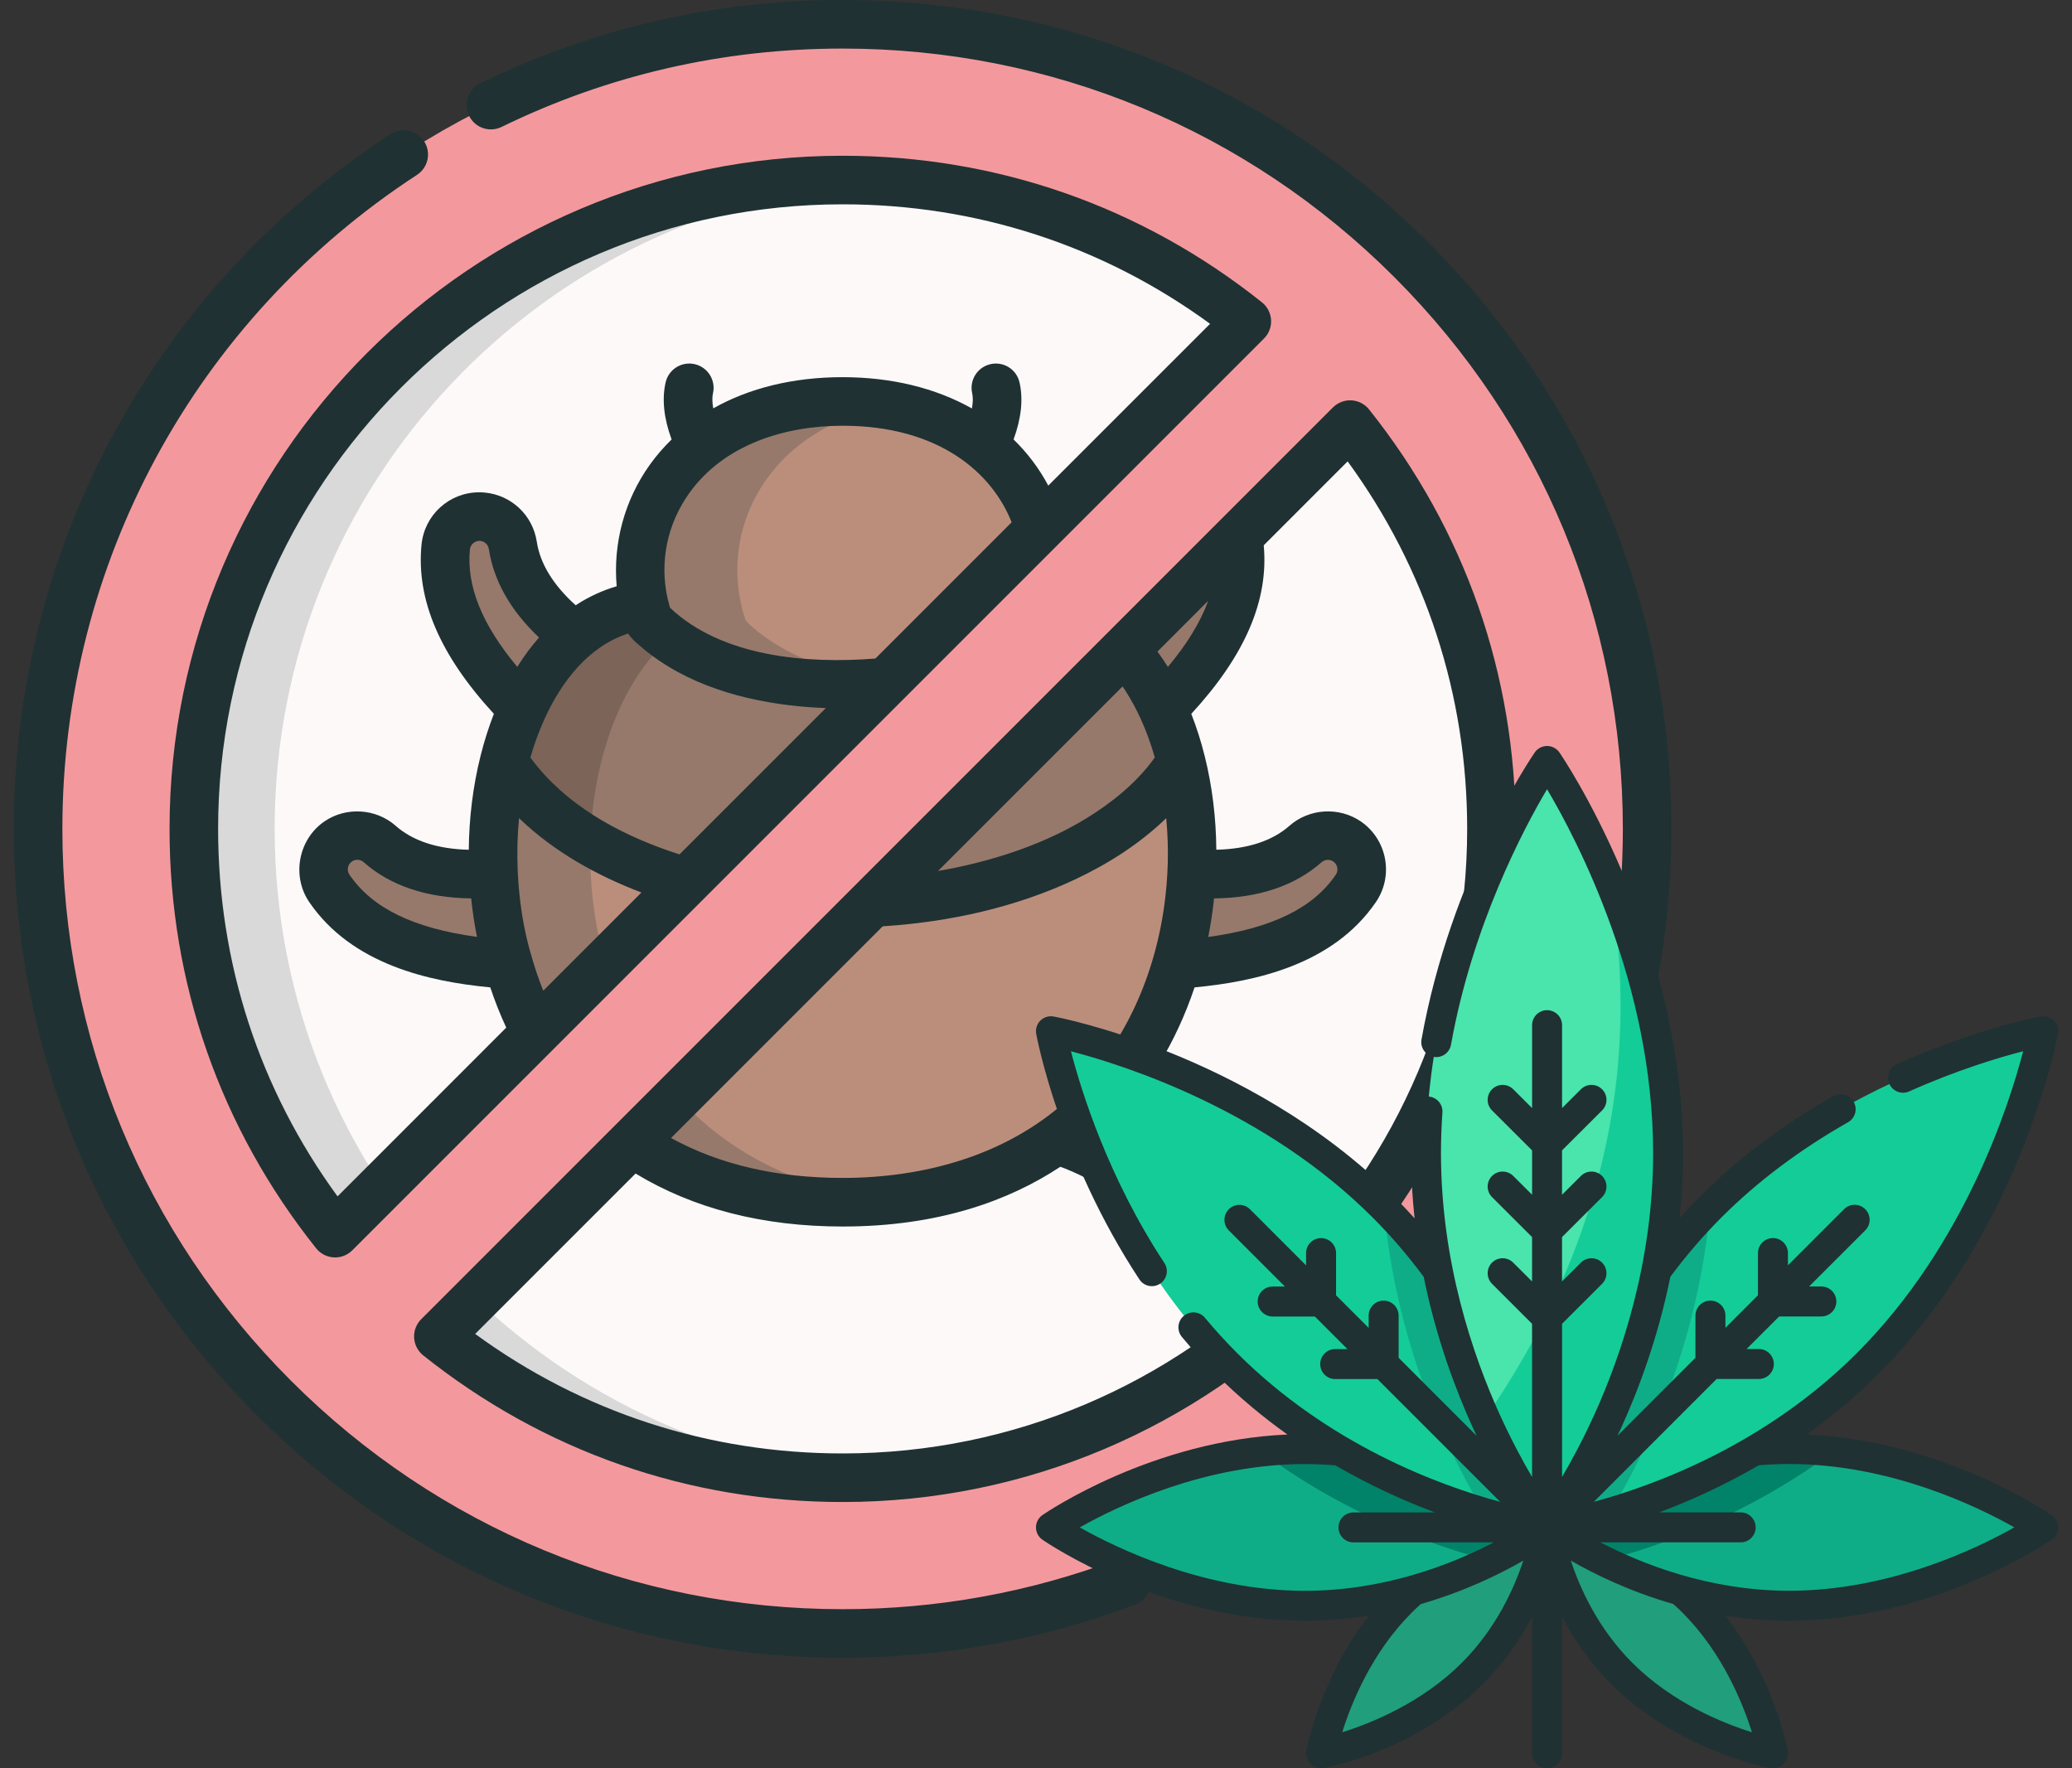 <svg width="75" height="64" viewBox="0 0 75 64" fill="none"
    xmlns="http://www.w3.org/2000/svg">
    <rect x="0" y="0" width="75" height="64" fill="#333333" stroke="none"/>
    <g clip-path="url(#clip0)">
        <path d="M30.5 56.268C45.007 56.268 56.768 44.507 56.768 30C56.768 15.493 45.007 3.732 30.5 3.732C15.993 3.732 4.232 15.493 4.232 30C4.232 44.507 15.993 56.268 30.5 56.268Z" fill="#FEF9F9"/>
        <path d="M9.941 30C9.941 17.52 19.675 7.314 31.966 6.557C31.481 6.527 30.993 6.51 30.501 6.51C17.527 6.51 7.011 17.027 7.011 30C7.011 42.973 17.527 53.49 30.5 53.49C30.992 53.49 31.48 53.474 31.965 53.443C19.674 52.686 9.941 42.48 9.941 30Z" fill="#D9D9D9"/>
        <path d="M20.429 27.056C20.082 26.805 19.781 26.493 19.47 26.198C17.748 24.561 15.888 22.348 16.133 19.803C16.197 19.131 16.795 18.637 17.469 18.703C18.038 18.758 18.479 19.195 18.561 19.735C18.803 21.326 20.027 22.516 21.304 23.378C21.863 23.754 22.622 24.022 23.04 24.566C23.473 25.13 23.533 25.915 23.191 26.538C22.71 27.414 21.611 27.734 20.737 27.253C20.631 27.193 20.527 27.128 20.429 27.056Z" fill="#96796B"/>
        <path d="M19.87 34.965C19.442 34.996 19.011 34.949 18.584 34.921C16.212 34.771 13.366 34.263 11.922 32.155C11.54 31.597 11.683 30.835 12.241 30.455C12.713 30.131 13.331 30.184 13.741 30.546C14.948 31.61 16.65 31.74 18.181 31.581C18.852 31.511 19.605 31.23 20.275 31.379C20.969 31.534 21.52 32.098 21.657 32.795C21.85 33.775 21.212 34.725 20.233 34.917C20.114 34.942 19.992 34.957 19.87 34.965Z" fill="#96796B"/>
        <path d="M40.571 27.056C40.918 26.805 41.219 26.493 41.529 26.198C43.251 24.561 45.111 22.348 44.866 19.803C44.802 19.131 44.204 18.637 43.531 18.703C42.962 18.758 42.521 19.195 42.439 19.735C42.197 21.326 40.973 22.516 39.696 23.378C39.137 23.754 38.379 24.022 37.96 24.566C37.527 25.13 37.467 25.915 37.809 26.538C38.289 27.414 39.389 27.734 40.263 27.253C40.37 27.193 40.473 27.128 40.571 27.056Z" fill="#96796B"/>
        <path d="M41.13 34.965C41.557 34.996 41.989 34.949 42.416 34.921C44.788 34.771 47.634 34.263 49.078 32.155C49.46 31.597 49.317 30.835 48.759 30.455C48.287 30.131 47.669 30.184 47.259 30.546C46.052 31.61 44.35 31.74 42.819 31.581C42.148 31.511 41.395 31.23 40.725 31.379C40.031 31.534 39.481 32.098 39.343 32.795C39.15 33.775 39.788 34.725 40.767 34.917C40.886 34.942 41.008 34.957 41.13 34.965Z" fill="#96796B"/>
        <path d="M38.963 37.692C39.355 37.866 39.715 38.109 40.079 38.333C42.104 39.577 44.382 41.358 44.669 43.896C44.745 44.568 44.263 45.173 43.591 45.25C43.023 45.314 42.501 44.978 42.308 44.467C41.739 42.961 40.297 42.05 38.868 41.473C38.244 41.221 37.446 41.115 36.924 40.67C36.384 40.208 36.161 39.452 36.366 38.772C36.655 37.815 37.664 37.275 38.619 37.563C38.737 37.6 38.852 37.643 38.963 37.692Z" fill="#96796B"/>
        <path d="M42.753 27.577C44.35 33.987 41.306 43.513 30.5 43.513C19.694 43.513 16.65 33.987 18.247 27.577H42.753Z" fill="#BB8E7C"/>
        <path d="M42.753 27.577C40.877 30.568 36.098 32.697 30.5 32.697C24.902 32.697 20.123 30.57 18.247 27.577C19.057 24.327 21.058 21.879 23.849 21.879H37.152C39.941 21.879 41.943 24.327 42.753 27.577Z" fill="#96796B"/>
        <path d="M31.298 43.493C31.619 43.478 31.939 43.456 32.258 43.422C22.882 42.443 20.256 33.623 21.762 27.577H18.247C18.172 27.877 18.107 28.185 18.053 28.498C18.036 28.602 18.018 28.707 18.003 28.812C17.675 31.018 17.867 33.319 18.574 35.435C19.082 36.96 19.887 38.429 20.965 39.643C22.297 41.145 24.086 42.337 26.394 42.982C27.615 43.324 28.981 43.512 30.5 43.512C30.657 43.512 30.813 43.509 30.968 43.506C31.079 43.504 31.188 43.498 31.298 43.493Z" fill="#96796B"/>
        <path d="M21.373 30.452C21.404 29.455 21.536 28.485 21.762 27.577C22.572 24.327 24.574 21.879 27.363 21.879H23.847C22.752 21.879 21.706 22.287 20.865 22.98C20.667 23.143 20.479 23.322 20.305 23.509C19.354 24.527 18.651 25.952 18.247 27.577C18.934 28.672 20.011 29.651 21.373 30.452Z" fill="#7C6458"/>
        <path d="M30.5 24.759C35.579 24.759 37.524 22.454 37.524 22.454C38.749 18.852 36.227 14.529 30.5 14.529C24.773 14.529 22.251 18.852 23.476 22.454C23.476 22.454 25.421 24.759 30.5 24.759Z" fill="#BB8E7C"/>
        <path d="M26.991 22.454C25.9 19.246 27.785 15.468 32.258 14.68C31.709 14.584 31.125 14.529 30.5 14.529C24.772 14.529 22.251 18.852 23.476 22.454C23.476 22.454 25.421 24.759 30.5 24.759C31.134 24.759 31.719 24.723 32.258 24.661C28.481 24.22 26.991 22.454 26.991 22.454Z" fill="#96796B"/>
        <path d="M30.5 0.879C14.417 0.879 1.379 13.917 1.379 30C1.379 46.083 14.417 59.121 30.5 59.121C46.583 59.121 59.621 46.083 59.621 30C59.621 13.917 46.583 0.879 30.5 0.879ZM30.5 6.516C36.034 6.516 41.118 8.43 45.132 11.632L12.131 44.632C8.93 40.618 7.016 35.534 7.016 30C7.016 17.03 17.53 6.516 30.5 6.516ZM30.5 53.484C24.966 53.484 19.882 51.569 15.868 48.368L48.869 15.367C52.071 19.381 53.986 24.465 53.986 29.999C53.984 42.97 43.47 53.484 30.5 53.484Z" fill="#F3999D"/>
        <path d="M14.134 4.855C5.596 10.423 0.5 19.823 0.5 30C0.5 38.013 3.621 45.547 9.287 51.213C14.953 56.879 22.487 60 30.5 60C34.142 60 37.705 59.352 41.089 58.076C41.544 57.905 41.772 57.397 41.601 56.943C41.43 56.488 40.923 56.259 40.468 56.431C37.283 57.633 33.929 58.242 30.5 58.242C22.957 58.242 15.864 55.304 10.53 49.97C5.196 44.636 2.258 37.543 2.258 30C2.258 20.419 7.057 11.57 15.095 6.328C15.501 6.063 15.616 5.518 15.35 5.112C15.085 4.705 14.54 4.59 14.134 4.855Z" fill="#1F3133"/>
        <path d="M14.99 48.418C15.004 48.668 15.124 48.9 15.319 49.056C19.673 52.528 24.922 54.363 30.5 54.363C43.934 54.363 54.863 43.433 54.863 30C54.863 24.422 53.028 19.173 49.556 14.819C49.4 14.624 49.168 14.504 48.918 14.49C48.669 14.476 48.425 14.57 48.248 14.746L15.246 47.747C15.069 47.924 14.976 48.168 14.99 48.418ZM47.839 31.206C47.953 31.105 48.132 31.092 48.261 31.181C48.418 31.289 48.458 31.503 48.351 31.661C47.524 32.869 46.043 33.595 43.735 33.912C43.825 33.452 43.896 32.987 43.945 32.517C45.562 32.5 46.872 32.059 47.839 31.206ZM38.611 39.832C36.402 41.829 33.428 42.633 30.5 42.633C28.119 42.633 26.035 42.148 24.29 41.188L31.951 33.527C31.982 33.525 32.013 33.523 32.043 33.52C34.387 33.361 36.757 32.842 38.901 31.836C40.108 31.27 41.252 30.543 42.213 29.613C42.317 30.688 42.287 31.773 42.133 32.843C41.757 35.475 40.602 38.032 38.611 39.832ZM41.691 27.565C41.297 28.083 40.823 28.538 40.31 28.937C38.649 30.232 36.601 30.988 34.555 31.411C34.355 31.452 34.155 31.489 33.955 31.523L40.633 24.845C40.664 24.89 40.694 24.933 40.723 24.979C40.941 25.315 41.132 25.669 41.298 26.033C41.491 26.462 41.66 26.925 41.8 27.415C41.765 27.466 41.729 27.516 41.691 27.565ZM39.99 40.951C40.32 40.638 40.632 40.306 40.924 39.956C42.694 41.266 43.636 42.592 43.795 43.996C43.816 44.183 43.678 44.355 43.491 44.377C43.337 44.394 43.185 44.303 43.13 44.156C42.638 42.852 41.569 41.79 39.948 40.992C39.962 40.979 39.976 40.965 39.99 40.951ZM41.897 23.583L43.733 21.745C43.456 22.509 42.972 23.304 42.274 24.138C42.153 23.947 42.028 23.761 41.897 23.583ZM23.006 42.474C25.102 43.745 27.618 44.392 30.5 44.392C33.979 44.392 36.532 43.451 38.38 42.23C38.435 42.248 38.49 42.268 38.539 42.288C40.111 42.922 41.102 43.76 41.485 44.777C41.818 45.66 42.753 46.229 43.689 46.124C44.827 45.995 45.671 44.936 45.542 43.798C45.324 41.879 44.147 40.15 41.948 38.528C42.475 37.665 42.908 36.725 43.239 35.737C45.435 35.529 48.249 34.921 49.802 32.652C50.457 31.696 50.211 30.384 49.255 29.729C48.469 29.193 47.389 29.258 46.677 29.886C46.053 30.436 45.164 30.727 44.027 30.755C44.018 29.61 43.882 28.466 43.606 27.363C43.473 26.83 43.311 26.32 43.121 25.837C45.07 23.721 45.928 21.721 45.743 19.737L48.78 16.699C51.614 20.578 53.107 25.155 53.107 30C53.107 42.465 42.965 52.605 30.501 52.605C25.657 52.605 21.079 51.114 17.2 48.279L23.006 42.474Z" fill="#1F3133"/>
        <path d="M30.5 0C25.903 0 21.489 1.014 17.383 3.014C16.947 3.226 16.766 3.752 16.978 4.189C17.19 4.625 17.716 4.807 18.153 4.595C22.017 2.712 26.171 1.758 30.5 1.758C38.043 1.758 45.136 4.696 50.47 10.03C55.804 15.364 58.742 22.457 58.742 30C58.742 40.464 52.998 50.022 43.752 54.944C43.323 55.173 43.161 55.705 43.388 56.133C43.547 56.429 43.85 56.599 44.165 56.599C44.305 56.599 44.447 56.566 44.578 56.496C54.399 51.267 60.5 41.114 60.5 30C60.5 21.987 57.379 14.453 51.713 8.787C46.047 3.121 38.513 0 30.5 0Z" fill="#1F3133"/>
        <path d="M45.681 10.944C41.327 7.472 36.078 5.637 30.5 5.637C17.066 5.637 6.137 16.566 6.137 30C6.137 35.578 7.972 40.827 11.444 45.181C11.6 45.376 11.832 45.496 12.082 45.51C12.098 45.511 12.114 45.511 12.131 45.511C12.363 45.511 12.587 45.418 12.752 45.253L45.753 12.252C45.93 12.075 46.023 11.831 46.009 11.582C45.995 11.332 45.876 11.1 45.681 10.944ZM17.265 33.909C14.957 33.594 13.476 32.868 12.649 31.658C12.542 31.502 12.583 31.285 12.739 31.179C12.868 31.091 13.045 31.1 13.161 31.203C14.128 32.057 15.438 32.497 17.055 32.516C17.104 32.985 17.173 33.449 17.265 33.909ZM19.713 26.013C20.316 24.688 21.297 23.392 22.736 22.93C22.739 22.934 22.741 22.936 22.743 22.939C22.879 23.145 23.078 23.305 23.266 23.462C24.854 24.791 26.943 25.377 28.972 25.568C29.278 25.597 29.586 25.617 29.893 25.628L24.597 30.923C24.594 30.922 24.591 30.921 24.588 30.921C22.686 30.311 20.776 29.335 19.479 27.777C19.382 27.661 19.29 27.543 19.201 27.421C19.2 27.419 19.2 27.418 19.198 27.418C19.335 26.937 19.507 26.468 19.713 26.013ZM24.953 17.843C26.215 16.082 28.416 15.409 30.5 15.409C34.011 15.409 35.922 17.136 36.618 18.904L31.688 23.834C31.68 23.835 31.672 23.835 31.665 23.836C29.21 24.029 26.134 23.781 24.252 21.995C24.226 21.907 24.202 21.813 24.178 21.711C24.175 21.698 24.171 21.687 24.167 21.674C23.868 20.345 24.143 18.974 24.953 17.843ZM18.724 24.136C17.444 22.604 16.882 21.207 17.009 19.888C17.026 19.713 17.177 19.576 17.352 19.576C17.363 19.576 17.375 19.577 17.386 19.577C17.543 19.593 17.669 19.712 17.694 19.868C17.871 21.025 18.481 22.099 19.511 23.074C19.229 23.395 18.965 23.749 18.724 24.136ZM19.664 35.857C19.509 35.47 19.373 35.074 19.256 34.67C19.256 34.669 19.256 34.668 19.255 34.666C18.943 33.643 18.785 32.568 18.739 31.501C18.712 30.871 18.727 30.238 18.788 29.612C18.801 29.625 18.815 29.637 18.828 29.65C20.066 30.831 21.589 31.679 23.178 32.288C23.191 32.292 23.205 32.298 23.218 32.303L19.664 35.857ZM37.944 17.576C37.619 16.962 37.197 16.4 36.688 15.905C36.969 15.139 37.041 14.448 36.904 13.842C36.797 13.369 36.327 13.072 35.852 13.18C35.379 13.288 35.082 13.759 35.19 14.232C35.224 14.385 35.219 14.572 35.181 14.784C33.863 14.041 32.261 13.651 30.499 13.651C28.714 13.651 27.124 14.044 25.817 14.78C25.78 14.569 25.774 14.381 25.808 14.232C25.916 13.759 25.619 13.288 25.146 13.18C24.672 13.072 24.201 13.369 24.093 13.842C23.955 14.448 24.029 15.141 24.31 15.906C24.023 16.187 23.758 16.489 23.523 16.819C22.6 18.107 22.186 19.675 22.322 21.218C21.799 21.372 21.302 21.601 20.838 21.907C20.025 21.175 19.551 20.401 19.429 19.602C19.284 18.649 18.512 17.92 17.552 17.828C17.485 17.822 17.416 17.818 17.349 17.818C16.262 17.818 15.362 18.635 15.257 19.719C15.065 21.708 15.923 23.714 17.877 25.836C17.689 26.317 17.527 26.827 17.393 27.364C17.118 28.462 16.98 29.606 16.968 30.756C15.833 30.728 14.943 30.437 14.321 29.887C13.607 29.258 12.527 29.193 11.743 29.73C10.798 30.377 10.549 31.709 11.196 32.653C12.746 34.918 15.552 35.528 17.747 35.737C17.913 36.237 18.106 36.723 18.325 37.193L12.218 43.301C9.386 39.422 7.895 34.844 7.895 30C7.895 17.535 18.036 7.395 30.5 7.395C35.344 7.395 39.922 8.886 43.801 11.72L37.944 17.576Z" fill="#1F3133"/>
    </g>
    <g clip-path="url(#clip1)">
        <path d="M61.282 57.982C58.97 55.67 56 55.282 56 55.282C56 55.282 56.388 58.252 58.7 60.563C61.011 62.875 64.176 63.458 64.176 63.458C64.176 63.458 63.593 60.293 61.282 57.982Z" fill="#219E7B"/>
        <path d="M64.765 52.446C59.688 52.446 56 55.282 56 55.282C56 55.282 59.688 58.118 64.765 58.118C69.842 58.118 73.959 55.282 73.959 55.282C73.959 55.282 69.842 52.446 64.765 52.446Z" fill="#0FAD87"/>
        <path d="M56 55.282C56 55.282 59.688 52.446 64.765 52.446C65.309 52.446 65.843 52.479 66.36 52.538C63.223 54.871 59.995 55.987 58.042 56.493C56.752 55.86 56 55.282 56 55.282Z" fill="#008368"/>
        <path d="M61.93 43.682C56.853 48.759 56 55.282 56 55.282C56 55.282 62.523 54.429 67.6 49.352C72.677 44.275 73.957 37.324 73.957 37.324C73.957 37.324 67.007 38.604 61.93 43.682Z" fill="#14CC98"/>
        <path d="M61.902 43.711C61.472 48.742 59.498 52.721 58.268 54.764C56.89 55.166 56 55.283 56 55.283C56 55.283 56.85 48.783 61.902 43.711Z" fill="#0FAD87"/>
        <path d="M50.718 57.982C53.029 55.67 56 55.282 56 55.282C56 55.282 55.612 58.252 53.3 60.563C50.989 62.875 47.824 63.458 47.824 63.458C47.824 63.458 48.406 60.293 50.718 57.982Z" fill="#219E7B"/>
        <path d="M47.235 52.446C52.312 52.446 56 55.282 56 55.282C56 55.282 52.312 58.118 47.235 58.118C42.158 58.118 38.041 55.282 38.041 55.282C38.041 55.282 42.158 52.446 47.235 52.446Z" fill="#0FAD87"/>
        <path d="M56 55.282C56 55.282 52.312 52.446 47.235 52.446C46.691 52.446 46.157 52.479 45.64 52.538C48.777 54.871 52.005 55.987 53.958 56.493C55.248 55.86 56 55.282 56 55.282Z" fill="#008368"/>
        <path d="M50.07 43.682C55.147 48.759 56 55.283 56 55.283C56 55.283 49.477 54.43 44.399 49.353C39.322 44.275 38.042 37.324 38.042 37.324C38.042 37.324 44.993 38.604 50.07 43.682Z" fill="#14CC98"/>
        <path d="M50.098 43.711C50.528 48.742 52.502 52.721 53.732 54.764C55.11 55.166 56 55.283 56 55.283C56 55.283 55.15 48.783 50.098 43.711Z" fill="#0FAD87"/>
        <path d="M60.38 41.742C60.38 49.584 56 55.282 56 55.282C56 55.282 51.62 49.584 51.62 41.742C51.62 33.9 56 27.543 56 27.543C56 27.543 60.38 33.9 60.38 41.742Z" fill="#4AE4AD"/>
        <path d="M58.293 31.947C58.638 34.089 58.787 36.472 58.526 38.947C57.94 44.523 55.454 48.907 53.753 51.327C54.867 53.807 56 55.282 56 55.282C56 55.282 60.38 49.584 60.38 41.742C60.38 37.945 59.353 34.495 58.293 31.947Z" fill="#14CC98"/>
        <path d="M74.265 54.836C74.098 54.721 70.283 52.131 65.397 51.919C66.27 51.297 67.145 50.574 67.983 49.736C70.67 47.047 72.296 43.847 73.185 41.636C74.15 39.241 74.477 37.495 74.491 37.422C74.523 37.246 74.466 37.066 74.341 36.94C74.215 36.814 74.035 36.758 73.859 36.791C73.766 36.808 71.539 37.227 68.663 38.513C68.389 38.636 68.267 38.956 68.389 39.229C68.512 39.503 68.833 39.625 69.105 39.503C70.842 38.726 72.351 38.275 73.232 38.048C72.722 40.01 71.1 45.086 67.217 48.969C63.912 52.275 59.933 53.748 57.691 54.357L62.137 49.91H63.664C63.964 49.91 64.207 49.668 64.207 49.368C64.207 49.069 63.964 48.825 63.664 48.825H63.221L64.4 47.647H65.928C66.227 47.647 66.47 47.404 66.47 47.104C66.47 46.805 66.227 46.562 65.928 46.562H65.484L67.516 44.531C67.728 44.32 67.728 43.976 67.516 43.765C67.303 43.553 66.96 43.553 66.749 43.765L64.718 45.796V45.353C64.718 45.054 64.475 44.81 64.176 44.81C63.876 44.81 63.633 45.053 63.633 45.353V46.88L62.455 48.059V47.616C62.455 47.316 62.212 47.074 61.913 47.074C61.614 47.074 61.37 47.315 61.37 47.616V49.143L58.549 51.964C58.593 51.87 58.637 51.774 58.683 51.676C59.312 50.295 60.014 48.419 60.462 46.212C61.032 45.444 61.653 44.721 62.312 44.062C63.608 42.766 65.15 41.607 66.894 40.618C67.154 40.47 67.246 40.139 67.097 39.879C66.95 39.618 66.619 39.527 66.358 39.674C64.529 40.712 62.911 41.93 61.545 43.295C61.288 43.553 61.037 43.819 60.792 44.093C60.874 43.335 60.921 42.549 60.921 41.739C60.921 37.597 59.707 33.877 58.688 31.486C57.583 28.896 56.491 27.299 56.445 27.232C56.344 27.088 56.178 27 55.999 27C55.821 27 55.654 27.088 55.553 27.234C55.43 27.413 52.517 31.692 51.454 37.622C51.401 37.917 51.597 38.198 51.892 38.251C52.187 38.304 52.468 38.108 52.521 37.814C53.297 33.489 55.145 30.004 55.999 28.564C57.097 30.417 59.838 35.654 59.838 41.742C59.838 45.683 58.681 49.06 57.711 51.199C57.303 52.097 56.892 52.859 56.542 53.457V47.912L57.99 46.466C58.202 46.255 58.202 45.911 57.991 45.699C57.779 45.487 57.436 45.487 57.224 45.699L56.541 46.38V44.773L57.99 43.328C58.202 43.117 58.202 42.774 57.991 42.562C57.779 42.35 57.436 42.35 57.224 42.561L56.541 43.242V41.636L57.99 40.191C58.202 39.98 58.202 39.637 57.991 39.425C57.779 39.213 57.436 39.213 57.225 39.424L56.542 40.105V37.105C56.542 36.805 56.299 36.562 55.999 36.562C55.7 36.562 55.457 36.805 55.457 37.105V40.105L54.774 39.424C54.562 39.213 54.219 39.213 54.007 39.425C53.796 39.637 53.796 39.98 54.008 40.191L55.457 41.636V43.242L54.774 42.561C54.562 42.35 54.219 42.35 54.007 42.562C53.796 42.774 53.796 43.117 54.008 43.328L55.456 44.773V46.38L54.773 45.699C54.561 45.487 54.218 45.487 54.007 45.699C53.796 45.911 53.796 46.254 54.008 46.466L55.456 47.912V53.457C55.105 52.859 54.696 52.097 54.287 51.199C53.316 49.06 52.159 45.683 52.159 41.742C52.159 41.258 52.176 40.762 52.211 40.265C52.232 39.966 52.005 39.707 51.708 39.687C51.409 39.667 51.15 39.891 51.13 40.19C51.093 40.711 51.075 41.233 51.075 41.742C51.075 42.552 51.121 43.338 51.204 44.096C50.958 43.822 50.706 43.556 50.45 43.299C47.763 40.612 44.563 38.986 42.352 38.097C39.958 37.132 38.212 36.804 38.139 36.791C37.964 36.758 37.783 36.815 37.657 36.94C37.531 37.066 37.475 37.246 37.508 37.422C37.542 37.604 38.364 41.933 41.242 46.306C41.346 46.465 41.519 46.551 41.694 46.551C41.797 46.551 41.9 46.522 41.992 46.462C42.242 46.297 42.312 45.961 42.146 45.711C40.114 42.624 39.139 39.493 38.765 38.049C40.727 38.56 45.802 40.181 49.684 44.064C50.343 44.722 50.965 45.446 51.534 46.213C51.981 48.419 52.685 50.295 53.314 51.677C53.358 51.776 53.403 51.871 53.447 51.965L50.626 49.144V47.617C50.626 47.317 50.383 47.074 50.083 47.074C49.783 47.074 49.541 47.317 49.541 47.617V48.06L48.361 46.882V45.353C48.361 45.055 48.118 44.811 47.819 44.811C47.519 44.811 47.276 45.054 47.276 45.353V45.798L45.245 43.767C45.033 43.555 44.69 43.555 44.479 43.767C44.268 43.979 44.268 44.322 44.479 44.533L46.51 46.564H46.066C45.766 46.564 45.524 46.807 45.524 47.106C45.524 47.405 45.766 47.649 46.066 47.649H47.594L48.774 48.828H48.33C48.031 48.828 47.788 49.071 47.788 49.37C47.788 49.67 48.031 49.913 48.33 49.913H49.858L54.304 54.359C52.062 53.75 48.084 52.277 44.779 48.971C44.376 48.568 43.984 48.138 43.613 47.694C43.421 47.464 43.079 47.434 42.85 47.626C42.62 47.817 42.59 48.159 42.781 48.389C43.173 48.858 43.588 49.312 44.013 49.737C44.85 50.574 45.727 51.298 46.6 51.92C41.714 52.132 37.898 54.722 37.731 54.837C37.587 54.937 37.499 55.104 37.499 55.282C37.499 55.46 37.587 55.627 37.733 55.728C37.907 55.847 42.047 58.659 47.234 58.659C48.048 58.659 48.826 58.59 49.56 58.472C47.795 60.716 47.313 63.239 47.29 63.359C47.257 63.535 47.314 63.715 47.44 63.841C47.543 63.944 47.681 64 47.824 64C47.856 64 47.889 63.997 47.922 63.991C48.058 63.966 51.28 63.351 53.684 60.947C54.467 60.165 55.04 59.314 55.458 58.519V63.459C55.458 63.758 55.701 64.002 56 64.002C56.299 64.002 56.542 63.759 56.542 63.459V58.519C56.96 59.315 57.533 60.165 58.316 60.947C60.719 63.352 63.942 63.967 64.078 63.991C64.11 63.997 64.143 64 64.176 64C64.319 64 64.456 63.944 64.559 63.841C64.686 63.715 64.742 63.535 64.709 63.359C64.686 63.239 64.205 60.715 62.44 58.472C63.174 58.589 63.951 58.658 64.766 58.658C69.951 58.658 74.093 55.846 74.266 55.727C74.412 55.626 74.5 55.459 74.5 55.281C74.499 55.104 74.412 54.937 74.265 54.836ZM39.085 55.282C40.462 54.505 43.615 52.989 47.234 52.989C47.6 52.989 47.971 53.005 48.337 53.036C49.652 53.8 50.895 54.347 51.913 54.729C51.923 54.733 51.933 54.736 51.944 54.74H48.991C48.692 54.74 48.449 54.983 48.449 55.283C48.449 55.583 48.692 55.825 48.991 55.825H54.07C52.569 56.608 50.126 57.577 47.235 57.577C43.615 57.575 40.462 56.059 39.085 55.282ZM52.916 60.181C51.468 61.629 49.64 62.367 48.584 62.697C48.914 61.641 49.652 59.813 51.101 58.365C51.209 58.257 51.319 58.154 51.43 58.056C53.011 57.601 54.287 56.974 55.14 56.483C54.805 57.496 54.151 58.946 52.916 60.181ZM60.898 58.365C62.346 59.813 63.084 61.642 63.415 62.697C62.359 62.367 60.531 61.629 59.083 60.181C57.847 58.945 57.193 57.496 56.858 56.482C57.712 56.974 58.987 57.6 60.568 58.055C60.679 58.154 60.789 58.256 60.898 58.365ZM64.765 57.575C61.874 57.575 59.43 56.606 57.928 55.823H63.007C63.307 55.823 63.55 55.581 63.55 55.281C63.55 54.981 63.307 54.738 63.007 54.738H60.055C60.065 54.735 60.075 54.731 60.086 54.727C61.104 54.346 62.346 53.798 63.661 53.034C64.028 53.003 64.397 52.987 64.765 52.987C68.384 52.987 71.536 54.503 72.913 55.28C71.536 56.059 68.384 57.575 64.765 57.575Z" fill="#1F3133"/>
    </g>
    <defs>
        <clipPath id="clip0">
            <rect width="60" height="60" fill="white" transform="translate(0.5)"/>
        </clipPath>
        <clipPath id="clip1">
            <rect width="37" height="37" fill="white" transform="translate(37.5 27)"/>
        </clipPath>
    </defs>
</svg>
